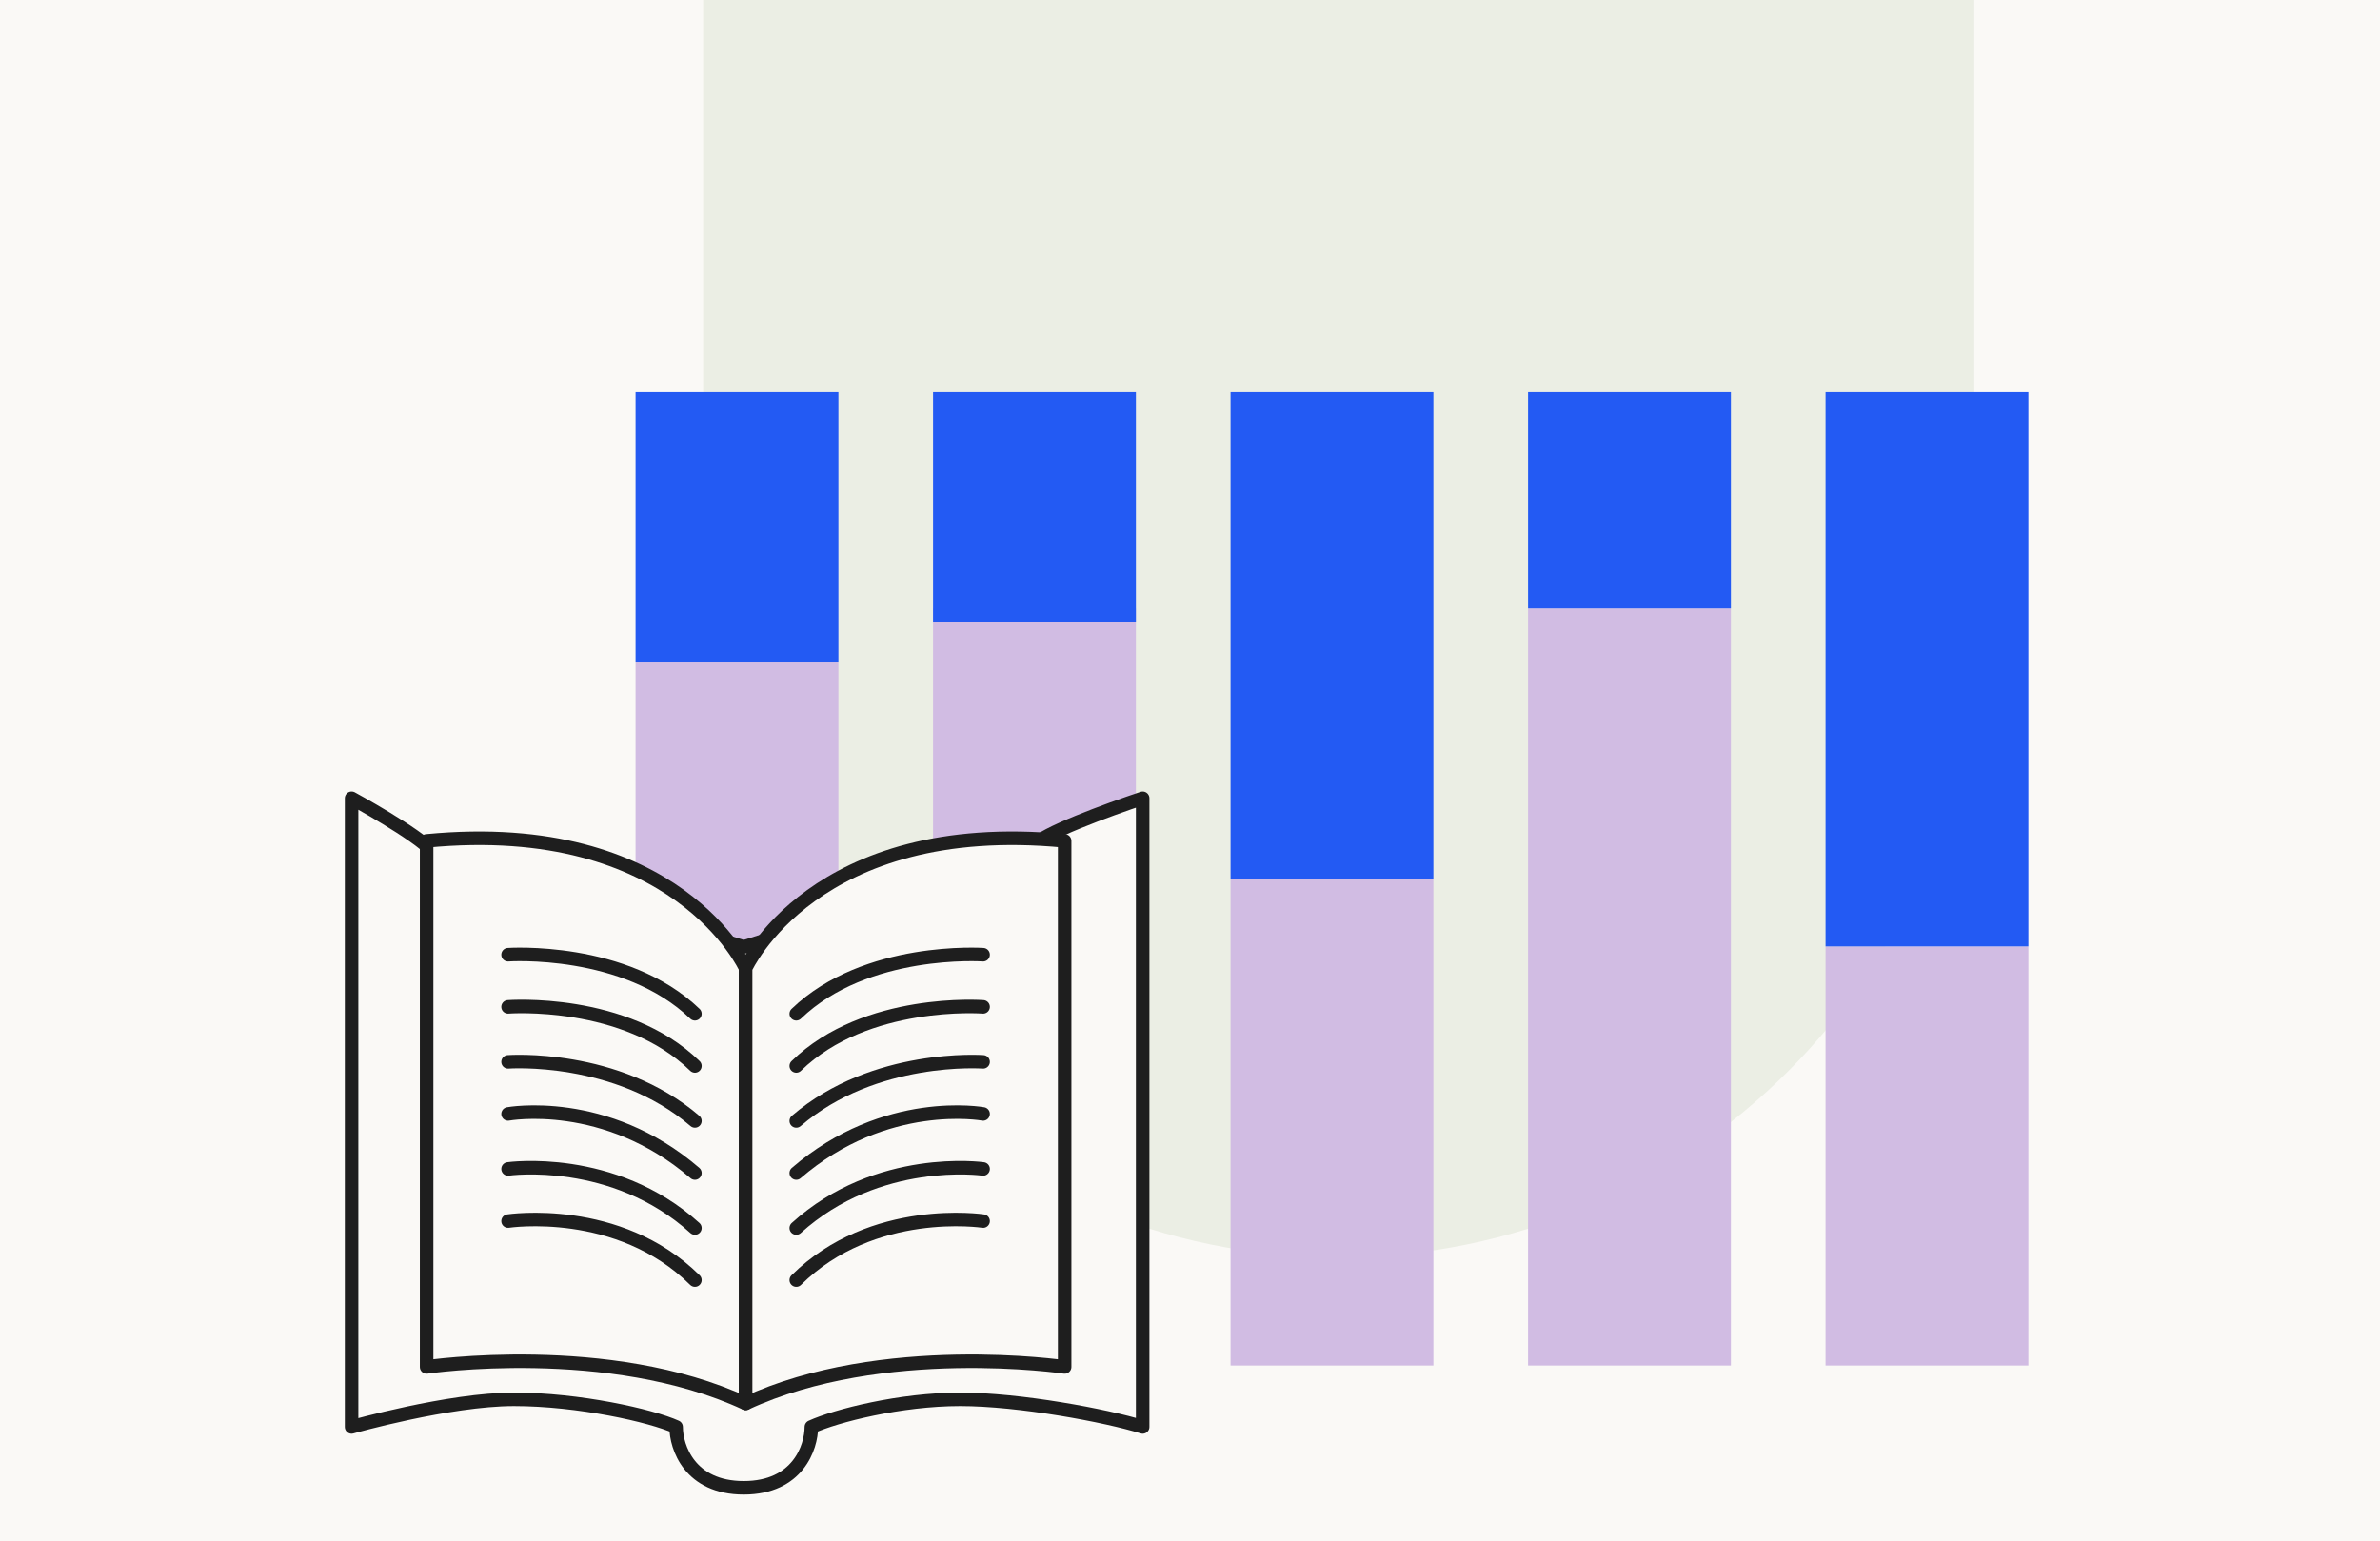 <?xml version="1.0" encoding="UTF-8"?>
<svg xmlns="http://www.w3.org/2000/svg" width="176" height="114" viewBox="0 0 176 114" fill="none">
  <rect width="176" height="114" fill="#FAF9F6"></rect>
  <path d="M146 46C146 71.957 124.957 93 99 93C73.043 93 52 71.957 52 46L52 -5.88347e-07L146 7.62939e-06L146 46Z" fill="#EBEEE4"></path>
  <rect x="47" y="49" width="15" height="52" fill="#D1BCE3"></rect>
  <rect x="91" y="65" width="15" height="36" fill="#D1BCE3"></rect>
  <rect x="69" y="45" width="15" height="56" fill="#D1BCE3"></rect>
  <rect x="113" y="45" width="15" height="56" fill="#D1BCE3"></rect>
  <rect x="135" y="70" width="15" height="31" fill="#D1BCE3"></rect>
  <rect x="47" y="29" width="15" height="20" fill="#235AF3"></rect>
  <rect x="91" y="29" width="15" height="36" fill="#235AF3"></rect>
  <rect x="69" y="29" width="15" height="17" fill="#235AF3"></rect>
  <rect x="113" y="29" width="15" height="16" fill="#235AF3"></rect>
  <rect x="135" y="29" width="15" height="41" fill="#235AF3"></rect>
  <path d="M26 59.042C26 59.042 30.834 61.667 32 63L55 70.042C62 67.875 76.1 63.342 76.5 62.542C76.9 61.742 82 59.875 84.5 59.042V105.542C81.834 104.709 75.4 103.5 71 103.5C66.6 103.5 61.834 104.709 60 105.542C60 107.042 59 110.042 55 110.042C51 110.042 50 107.042 50 105.542C48.167 104.709 42.8 103.5 38 103.5C33.2 103.5 26 105.542 26 105.542V59.042Z" fill="#FAF9F6" stroke="#1E1E1E" stroke-linejoin="round"></path>
  <path d="M55.139 71.619C55.139 71.619 50.086 60.404 31.548 62.194V101.105C31.548 101.105 45.026 99.111 55.139 103.802V71.619Z" fill="#FAF9F6" stroke="#1E1E1E" stroke-linecap="round" stroke-linejoin="round"></path>
  <path d="M37.572 70.613C37.572 70.613 46.229 70.014 51.389 74.983" stroke="#1E1E1E" stroke-linecap="round" stroke-linejoin="round"></path>
  <path d="M37.572 74.471C37.572 74.471 46.229 73.81 51.389 78.841" stroke="#1E1E1E" stroke-linecap="round" stroke-linejoin="round"></path>
  <path d="M37.572 78.538C37.572 78.538 45.597 77.94 51.389 82.908" stroke="#1E1E1E" stroke-linecap="round" stroke-linejoin="round"></path>
  <path d="M37.572 82.39C37.572 82.39 44.779 81.063 51.389 86.76" stroke="#1E1E1E" stroke-linecap="round" stroke-linejoin="round"></path>
  <path d="M37.572 86.458C37.572 86.458 45.344 85.353 51.389 90.828" stroke="#1E1E1E" stroke-linecap="round" stroke-linejoin="round"></path>
  <path d="M37.572 90.315C37.572 90.315 45.724 89.075 51.389 94.679" stroke="#1E1E1E" stroke-linecap="round" stroke-linejoin="round"></path>
  <path d="M55.139 71.619C55.139 71.619 60.193 60.404 78.731 62.194V101.105C78.731 101.105 65.253 99.111 55.139 103.802V71.619Z" fill="#FAF9F6" stroke="#1E1E1E" stroke-linecap="round" stroke-linejoin="round"></path>
  <path d="M72.7 70.613C72.7 70.613 64.042 70.014 58.883 74.983" stroke="#1E1E1E" stroke-linecap="round" stroke-linejoin="round"></path>
  <path d="M72.7 74.471C72.7 74.471 64.042 73.81 58.883 78.841" stroke="#1E1E1E" stroke-linecap="round" stroke-linejoin="round"></path>
  <path d="M72.7 78.538C72.7 78.538 64.674 77.94 58.883 82.908" stroke="#1E1E1E" stroke-linecap="round" stroke-linejoin="round"></path>
  <path d="M72.7 82.39C72.7 82.39 65.492 81.063 58.883 86.76" stroke="#1E1E1E" stroke-linecap="round" stroke-linejoin="round"></path>
  <path d="M72.7 86.458C72.7 86.458 64.927 85.353 58.883 90.828" stroke="#1E1E1E" stroke-linecap="round" stroke-linejoin="round"></path>
  <path d="M72.7 90.315C72.7 90.315 64.548 89.075 58.883 94.679" stroke="#1E1E1E" stroke-linecap="round" stroke-linejoin="round"></path>
</svg>
